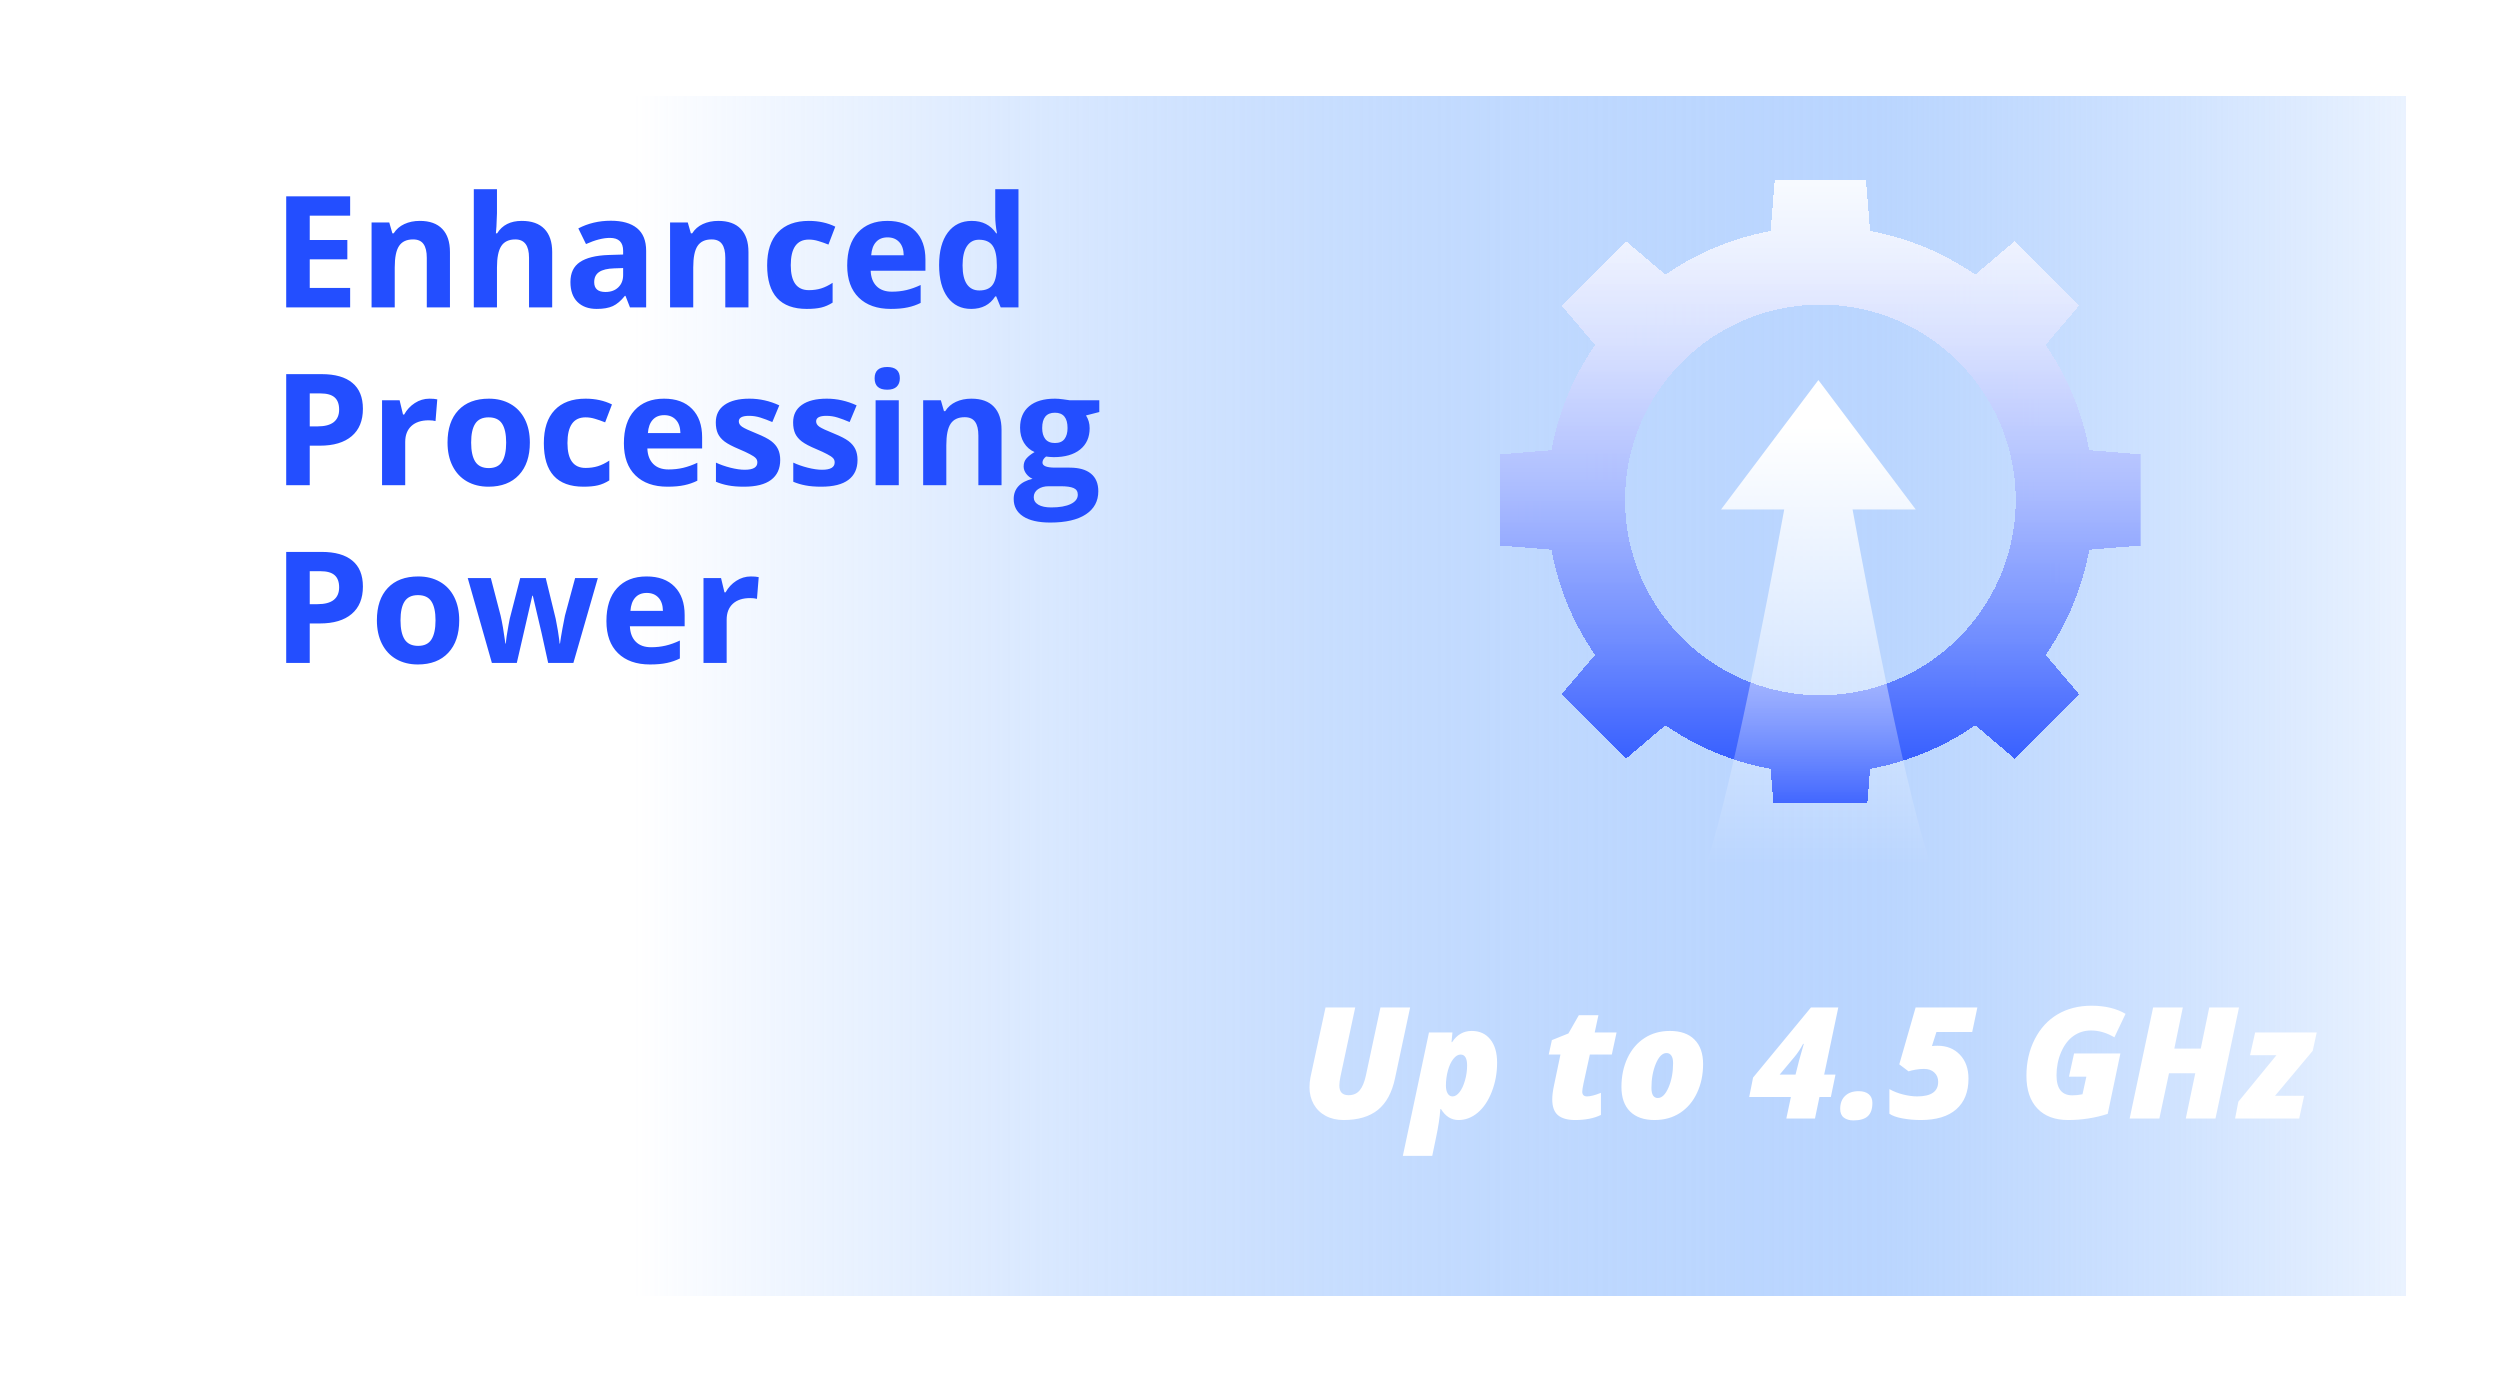 <svg width="450" height="251" viewBox="0 0 450 251" fill="none" xmlns="http://www.w3.org/2000/svg">
<g filter="url(#filter0_d_12039_18453)">
<rect x="15" y="5.332" width="420" height="220" fill="url(#paint0_linear_12039_18453)" shape-rendering="crispEdges"/>
<rect x="16" y="6.332" width="418" height="218" stroke="white" stroke-width="2" style="mix-blend-mode:overlay" shape-rendering="crispEdges"/>
</g>
<path d="M63.027 55.332H51.516V35.344H63.027V38.816H55.754V43.205H62.522V46.678H55.754V51.832H63.027V55.332ZM80.992 55.332H76.822V46.404C76.822 45.301 76.626 44.477 76.234 43.93C75.842 43.374 75.218 43.096 74.361 43.096C73.195 43.096 72.352 43.488 71.832 44.272C71.312 45.046 71.053 46.336 71.053 48.141V55.332H66.883V40.047H70.068L70.629 42.002H70.861C71.326 41.264 71.964 40.708 72.775 40.334C73.596 39.951 74.525 39.76 75.564 39.76C77.342 39.76 78.691 40.243 79.611 41.209C80.532 42.166 80.992 43.551 80.992 45.365V55.332ZM99.394 55.332H95.225V46.404C95.225 44.199 94.404 43.096 92.764 43.096C91.597 43.096 90.754 43.492 90.234 44.285C89.715 45.078 89.455 46.363 89.455 48.141V55.332H85.285V34.059H89.455V38.393C89.455 38.73 89.423 39.523 89.359 40.772L89.264 42.002H89.482C90.412 40.507 91.889 39.76 93.912 39.76C95.708 39.76 97.07 40.243 98 41.209C98.93 42.175 99.394 43.56 99.394 45.365V55.332ZM113.395 55.332L112.588 53.254H112.479C111.777 54.138 111.052 54.753 110.305 55.1C109.566 55.437 108.6 55.605 107.406 55.605C105.939 55.605 104.781 55.186 103.934 54.348C103.095 53.509 102.676 52.315 102.676 50.766C102.676 49.143 103.241 47.949 104.371 47.184C105.51 46.409 107.224 45.98 109.512 45.898L112.164 45.816V45.147C112.164 43.597 111.371 42.822 109.785 42.822C108.564 42.822 107.128 43.191 105.479 43.93L104.098 41.113C105.857 40.193 107.807 39.732 109.949 39.732C112 39.732 113.572 40.179 114.666 41.072C115.76 41.965 116.307 43.324 116.307 45.147V55.332H113.395ZM112.164 48.25L110.551 48.305C109.339 48.341 108.436 48.56 107.844 48.961C107.251 49.362 106.955 49.973 106.955 50.793C106.955 51.969 107.63 52.557 108.979 52.557C109.945 52.557 110.715 52.279 111.289 51.723C111.872 51.167 112.164 50.428 112.164 49.508V48.25ZM134.723 55.332H130.553V46.404C130.553 45.301 130.357 44.477 129.965 43.93C129.573 43.374 128.949 43.096 128.092 43.096C126.925 43.096 126.082 43.488 125.562 44.272C125.043 45.046 124.783 46.336 124.783 48.141V55.332H120.613V40.047H123.799L124.359 42.002H124.592C125.057 41.264 125.695 40.708 126.506 40.334C127.326 39.951 128.256 39.76 129.295 39.76C131.072 39.76 132.421 40.243 133.342 41.209C134.262 42.166 134.723 43.551 134.723 45.365V55.332ZM145.223 55.605C140.465 55.605 138.086 52.994 138.086 47.772C138.086 45.174 138.733 43.191 140.027 41.824C141.322 40.448 143.176 39.76 145.592 39.76C147.36 39.76 148.946 40.106 150.35 40.799L149.119 44.025C148.463 43.761 147.852 43.547 147.287 43.383C146.722 43.21 146.157 43.123 145.592 43.123C143.423 43.123 142.338 44.663 142.338 47.744C142.338 50.734 143.423 52.228 145.592 52.228C146.394 52.228 147.137 52.124 147.82 51.914C148.504 51.695 149.188 51.358 149.871 50.902V54.471C149.197 54.899 148.513 55.195 147.82 55.359C147.137 55.523 146.271 55.605 145.223 55.605ZM159.756 42.727C158.872 42.727 158.179 43.009 157.678 43.574C157.176 44.13 156.889 44.923 156.816 45.953H162.668C162.65 44.923 162.381 44.13 161.861 43.574C161.342 43.009 160.64 42.727 159.756 42.727ZM160.344 55.605C157.883 55.605 155.96 54.926 154.574 53.568C153.189 52.21 152.496 50.287 152.496 47.799C152.496 45.238 153.134 43.26 154.41 41.865C155.695 40.462 157.468 39.76 159.729 39.76C161.889 39.76 163.57 40.375 164.773 41.605C165.977 42.836 166.578 44.536 166.578 46.705V48.728H156.721C156.766 49.913 157.117 50.839 157.773 51.504C158.43 52.169 159.35 52.502 160.535 52.502C161.456 52.502 162.326 52.406 163.146 52.215C163.967 52.023 164.824 51.718 165.717 51.299V54.525C164.988 54.89 164.208 55.159 163.379 55.332C162.549 55.514 161.538 55.605 160.344 55.605ZM174.809 55.605C173.013 55.605 171.6 54.908 170.57 53.514C169.549 52.119 169.039 50.187 169.039 47.717C169.039 45.21 169.559 43.26 170.598 41.865C171.646 40.462 173.086 39.76 174.918 39.76C176.841 39.76 178.309 40.507 179.32 42.002H179.457C179.247 40.863 179.143 39.846 179.143 38.953V34.059H183.326V55.332H180.127L179.32 53.35H179.143C178.195 54.853 176.75 55.605 174.809 55.605ZM176.271 52.283C177.338 52.283 178.117 51.973 178.609 51.353C179.111 50.734 179.384 49.681 179.43 48.195V47.744C179.43 46.103 179.174 44.928 178.664 44.217C178.163 43.506 177.342 43.15 176.203 43.15C175.273 43.15 174.549 43.547 174.029 44.34C173.519 45.124 173.264 46.268 173.264 47.772C173.264 49.275 173.523 50.406 174.043 51.162C174.562 51.91 175.305 52.283 176.271 52.283ZM55.754 76.75H57.148C58.452 76.75 59.427 76.495 60.074 75.984C60.721 75.465 61.045 74.713 61.045 73.728C61.045 72.735 60.772 72.001 60.225 71.527C59.687 71.053 58.839 70.816 57.682 70.816H55.754V76.75ZM65.324 73.578C65.324 75.729 64.65 77.374 63.301 78.514C61.961 79.653 60.051 80.223 57.572 80.223H55.754V87.332H51.516V67.344H57.9C60.325 67.344 62.166 67.868 63.424 68.916C64.691 69.955 65.324 71.509 65.324 73.578ZM77.301 71.76C77.866 71.76 78.335 71.801 78.709 71.883L78.394 75.793C78.057 75.702 77.647 75.656 77.164 75.656C75.833 75.656 74.794 75.998 74.047 76.682C73.309 77.365 72.939 78.322 72.939 79.553V87.332H68.769V72.047H71.928L72.543 74.617H72.748C73.222 73.76 73.86 73.072 74.662 72.553C75.473 72.024 76.353 71.76 77.301 71.76ZM84.807 79.662C84.807 81.175 85.053 82.319 85.545 83.094C86.046 83.868 86.857 84.256 87.978 84.256C89.091 84.256 89.888 83.873 90.371 83.107C90.863 82.333 91.109 81.184 91.109 79.662C91.109 78.149 90.863 77.014 90.371 76.258C89.879 75.501 89.072 75.123 87.951 75.123C86.839 75.123 86.037 75.501 85.545 76.258C85.053 77.005 84.807 78.14 84.807 79.662ZM95.375 79.662C95.375 82.15 94.719 84.096 93.406 85.5C92.094 86.904 90.266 87.606 87.924 87.606C86.456 87.606 85.162 87.287 84.041 86.648C82.92 86.001 82.059 85.076 81.457 83.873C80.856 82.67 80.555 81.266 80.555 79.662C80.555 77.165 81.206 75.223 82.51 73.838C83.813 72.453 85.645 71.76 88.006 71.76C89.473 71.76 90.768 72.079 91.889 72.717C93.01 73.355 93.871 74.271 94.473 75.465C95.074 76.659 95.375 78.058 95.375 79.662ZM105.027 87.606C100.27 87.606 97.891 84.994 97.891 79.772C97.891 77.174 98.538 75.191 99.832 73.824C101.126 72.448 102.981 71.76 105.396 71.76C107.165 71.76 108.751 72.106 110.154 72.799L108.924 76.025C108.268 75.761 107.657 75.547 107.092 75.383C106.527 75.21 105.962 75.123 105.396 75.123C103.227 75.123 102.143 76.663 102.143 79.744C102.143 82.734 103.227 84.228 105.396 84.228C106.199 84.228 106.941 84.124 107.625 83.914C108.309 83.695 108.992 83.358 109.676 82.902V86.471C109.001 86.899 108.318 87.195 107.625 87.359C106.941 87.523 106.076 87.606 105.027 87.606ZM119.561 74.727C118.676 74.727 117.984 75.009 117.482 75.574C116.981 76.13 116.694 76.923 116.621 77.953H122.473C122.454 76.923 122.186 76.13 121.666 75.574C121.146 75.009 120.445 74.727 119.561 74.727ZM120.148 87.606C117.688 87.606 115.764 86.926 114.379 85.568C112.993 84.21 112.301 82.287 112.301 79.799C112.301 77.238 112.939 75.26 114.215 73.865C115.5 72.462 117.273 71.76 119.533 71.76C121.693 71.76 123.375 72.375 124.578 73.606C125.781 74.836 126.383 76.536 126.383 78.705V80.728H116.525C116.571 81.913 116.922 82.838 117.578 83.504C118.234 84.169 119.155 84.502 120.34 84.502C121.26 84.502 122.131 84.406 122.951 84.215C123.771 84.023 124.628 83.718 125.521 83.299V86.525C124.792 86.89 124.013 87.159 123.184 87.332C122.354 87.514 121.342 87.606 120.148 87.606ZM140.438 82.793C140.438 84.361 139.891 85.555 138.797 86.375C137.712 87.195 136.085 87.606 133.916 87.606C132.804 87.606 131.856 87.528 131.072 87.373C130.288 87.227 129.555 87.008 128.871 86.717V83.272C129.646 83.636 130.516 83.941 131.482 84.188C132.458 84.434 133.314 84.557 134.053 84.557C135.566 84.557 136.322 84.119 136.322 83.244C136.322 82.916 136.222 82.652 136.021 82.451C135.821 82.242 135.475 82.009 134.982 81.754C134.49 81.49 133.834 81.184 133.014 80.838C131.838 80.346 130.972 79.89 130.416 79.471C129.869 79.051 129.468 78.573 129.213 78.035C128.967 77.488 128.844 76.818 128.844 76.025C128.844 74.667 129.368 73.619 130.416 72.881C131.473 72.133 132.968 71.76 134.9 71.76C136.742 71.76 138.533 72.161 140.273 72.963L139.016 75.971C138.25 75.643 137.535 75.374 136.869 75.164C136.204 74.954 135.525 74.85 134.832 74.85C133.602 74.85 132.986 75.182 132.986 75.848C132.986 76.221 133.182 76.545 133.574 76.818C133.975 77.092 134.846 77.497 136.186 78.035C137.38 78.518 138.255 78.969 138.811 79.389C139.367 79.808 139.777 80.291 140.041 80.838C140.305 81.385 140.438 82.037 140.438 82.793ZM154.355 82.793C154.355 84.361 153.809 85.555 152.715 86.375C151.63 87.195 150.003 87.606 147.834 87.606C146.722 87.606 145.774 87.528 144.99 87.373C144.206 87.227 143.473 87.008 142.789 86.717V83.272C143.564 83.636 144.434 83.941 145.4 84.188C146.376 84.434 147.232 84.557 147.971 84.557C149.484 84.557 150.24 84.119 150.24 83.244C150.24 82.916 150.14 82.652 149.939 82.451C149.739 82.242 149.393 82.009 148.9 81.754C148.408 81.49 147.752 81.184 146.932 80.838C145.756 80.346 144.89 79.89 144.334 79.471C143.787 79.051 143.386 78.573 143.131 78.035C142.885 77.488 142.762 76.818 142.762 76.025C142.762 74.667 143.286 73.619 144.334 72.881C145.391 72.133 146.886 71.76 148.818 71.76C150.66 71.76 152.451 72.161 154.191 72.963L152.934 75.971C152.168 75.643 151.452 75.374 150.787 75.164C150.122 74.954 149.443 74.85 148.75 74.85C147.52 74.85 146.904 75.182 146.904 75.848C146.904 76.221 147.1 76.545 147.492 76.818C147.893 77.092 148.764 77.497 150.104 78.035C151.298 78.518 152.173 78.969 152.729 79.389C153.285 79.808 153.695 80.291 153.959 80.838C154.223 81.385 154.355 82.037 154.355 82.793ZM157.432 68.096C157.432 66.738 158.188 66.059 159.701 66.059C161.214 66.059 161.971 66.738 161.971 68.096C161.971 68.743 161.779 69.249 161.396 69.613C161.023 69.969 160.458 70.147 159.701 70.147C158.188 70.147 157.432 69.463 157.432 68.096ZM161.779 87.332H157.609V72.047H161.779V87.332ZM180.277 87.332H176.107V78.404C176.107 77.301 175.911 76.477 175.52 75.93C175.128 75.374 174.503 75.096 173.646 75.096C172.48 75.096 171.637 75.488 171.117 76.272C170.598 77.046 170.338 78.336 170.338 80.141V87.332H166.168V72.047H169.354L169.914 74.002H170.146C170.611 73.264 171.249 72.708 172.061 72.334C172.881 71.951 173.811 71.76 174.85 71.76C176.627 71.76 177.976 72.243 178.896 73.209C179.817 74.166 180.277 75.551 180.277 77.365V87.332ZM197.873 72.047V74.166L195.48 74.781C195.918 75.465 196.137 76.231 196.137 77.078C196.137 78.719 195.562 79.999 194.414 80.92C193.275 81.831 191.689 82.287 189.656 82.287L188.904 82.246L188.289 82.178C187.861 82.506 187.646 82.87 187.646 83.272C187.646 83.873 188.412 84.174 189.943 84.174H192.541C194.218 84.174 195.494 84.534 196.369 85.254C197.253 85.974 197.695 87.031 197.695 88.426C197.695 90.212 196.948 91.598 195.453 92.582C193.967 93.566 191.83 94.059 189.041 94.059C186.908 94.059 185.277 93.685 184.146 92.938C183.025 92.199 182.465 91.16 182.465 89.82C182.465 88.9 182.752 88.13 183.326 87.51C183.9 86.89 184.743 86.448 185.855 86.184C185.427 86.001 185.053 85.705 184.734 85.295C184.415 84.876 184.256 84.434 184.256 83.969C184.256 83.385 184.424 82.902 184.762 82.519C185.099 82.128 185.587 81.745 186.225 81.371C185.423 81.025 184.785 80.469 184.311 79.703C183.846 78.938 183.613 78.035 183.613 76.996C183.613 75.328 184.156 74.038 185.24 73.127C186.325 72.216 187.874 71.76 189.889 71.76C190.317 71.76 190.823 71.801 191.406 71.883C191.999 71.956 192.377 72.01 192.541 72.047H197.873ZM186.074 89.492C186.074 90.066 186.348 90.518 186.895 90.846C187.451 91.174 188.225 91.338 189.219 91.338C190.714 91.338 191.885 91.133 192.732 90.723C193.58 90.312 194.004 89.752 194.004 89.041C194.004 88.467 193.753 88.07 193.252 87.852C192.751 87.633 191.976 87.523 190.928 87.523H188.768C188.002 87.523 187.359 87.701 186.84 88.057C186.329 88.421 186.074 88.9 186.074 89.492ZM187.592 77.051C187.592 77.88 187.779 78.537 188.152 79.019C188.535 79.503 189.114 79.744 189.889 79.744C190.673 79.744 191.247 79.503 191.611 79.019C191.976 78.537 192.158 77.88 192.158 77.051C192.158 75.21 191.402 74.289 189.889 74.289C188.357 74.289 187.592 75.21 187.592 77.051ZM55.754 108.75H57.148C58.452 108.75 59.427 108.495 60.074 107.984C60.721 107.465 61.045 106.713 61.045 105.729C61.045 104.735 60.772 104.001 60.225 103.527C59.687 103.053 58.839 102.816 57.682 102.816H55.754V108.75ZM65.324 105.578C65.324 107.729 64.65 109.374 63.301 110.514C61.961 111.653 60.051 112.223 57.572 112.223H55.754V119.332H51.516V99.344H57.9C60.325 99.344 62.166 99.868 63.424 100.916C64.691 101.955 65.324 103.509 65.324 105.578ZM72.092 111.662C72.092 113.175 72.338 114.319 72.83 115.094C73.331 115.868 74.143 116.256 75.264 116.256C76.376 116.256 77.173 115.873 77.656 115.107C78.148 114.333 78.394 113.184 78.394 111.662C78.394 110.149 78.148 109.014 77.656 108.258C77.164 107.501 76.357 107.123 75.236 107.123C74.124 107.123 73.322 107.501 72.83 108.258C72.338 109.005 72.092 110.14 72.092 111.662ZM82.66 111.662C82.66 114.15 82.004 116.096 80.691 117.5C79.379 118.904 77.551 119.605 75.209 119.605C73.742 119.605 72.447 119.286 71.326 118.648C70.205 118.001 69.344 117.076 68.742 115.873C68.141 114.67 67.84 113.266 67.84 111.662C67.84 109.165 68.492 107.223 69.795 105.838C71.098 104.452 72.93 103.76 75.291 103.76C76.758 103.76 78.053 104.079 79.174 104.717C80.295 105.355 81.156 106.271 81.758 107.465C82.359 108.659 82.66 110.058 82.66 111.662ZM98.67 119.332L97.494 113.986L95.908 107.232H95.812L93.023 119.332H88.539L84.191 104.047H88.348L90.111 110.814C90.394 112.027 90.681 113.699 90.973 115.832H91.055C91.091 115.139 91.251 114.041 91.533 112.537L91.752 111.375L93.639 104.047H98.232L100.023 111.375C100.06 111.576 100.115 111.872 100.188 112.264C100.27 112.656 100.347 113.075 100.42 113.521C100.493 113.959 100.557 114.392 100.611 114.82C100.675 115.24 100.712 115.577 100.721 115.832H100.803C100.885 115.176 101.031 114.278 101.24 113.139C101.45 111.99 101.6 111.215 101.691 110.814L103.523 104.047H107.611L103.209 119.332H98.67ZM116.416 106.727C115.532 106.727 114.839 107.009 114.338 107.574C113.837 108.13 113.549 108.923 113.477 109.953H119.328C119.31 108.923 119.041 108.13 118.521 107.574C118.002 107.009 117.3 106.727 116.416 106.727ZM117.004 119.605C114.543 119.605 112.62 118.926 111.234 117.568C109.849 116.21 109.156 114.287 109.156 111.799C109.156 109.238 109.794 107.26 111.07 105.865C112.355 104.462 114.128 103.76 116.389 103.76C118.549 103.76 120.23 104.375 121.434 105.605C122.637 106.836 123.238 108.536 123.238 110.705V112.729H113.381C113.426 113.913 113.777 114.839 114.434 115.504C115.09 116.169 116.01 116.502 117.195 116.502C118.116 116.502 118.986 116.406 119.807 116.215C120.627 116.023 121.484 115.718 122.377 115.299V118.525C121.648 118.89 120.868 119.159 120.039 119.332C119.21 119.514 118.198 119.605 117.004 119.605ZM135.16 103.76C135.725 103.76 136.195 103.801 136.568 103.883L136.254 107.793C135.917 107.702 135.507 107.656 135.023 107.656C133.693 107.656 132.654 107.998 131.906 108.682C131.168 109.365 130.799 110.322 130.799 111.553V119.332H126.629V104.047H129.787L130.402 106.617H130.607C131.081 105.76 131.719 105.072 132.521 104.553C133.333 104.024 134.212 103.76 135.16 103.76Z" fill="#234EFF"/>
<path d="M253.824 181.344L251.104 194.086C250.566 196.647 249.54 198.543 248.027 199.773C246.514 200.995 244.459 201.605 241.861 201.605C240.64 201.605 239.56 201.355 238.621 200.854C237.691 200.352 236.971 199.65 236.461 198.748C235.96 197.846 235.709 196.839 235.709 195.727C235.709 195.143 235.764 194.555 235.873 193.963L238.594 181.344H243.939L241.273 193.826C241.146 194.446 241.082 194.97 241.082 195.398C241.082 196.556 241.633 197.135 242.736 197.135C243.593 197.135 244.263 196.843 244.746 196.26C245.238 195.667 245.612 194.765 245.867 193.553L248.479 181.344H253.824ZM262.533 201.605C261.23 201.605 260.177 200.945 259.375 199.623H259.266C259.156 201.136 258.901 202.827 258.5 204.695L257.803 208.059H252.512L257.215 185.842H261.439L261.275 187.578H261.385C262.26 186.238 263.436 185.568 264.912 185.568C266.334 185.568 267.451 186.079 268.262 187.1C269.073 188.111 269.479 189.506 269.479 191.283C269.479 193.133 269.16 194.879 268.521 196.52C267.883 198.151 267.036 199.409 265.979 200.293C264.93 201.168 263.782 201.605 262.533 201.605ZM262.902 189.82C262.447 189.82 262.014 190.08 261.604 190.6C261.193 191.119 260.865 191.821 260.619 192.705C260.382 193.589 260.264 194.487 260.264 195.398C260.264 195.991 260.368 196.465 260.578 196.82C260.788 197.176 261.084 197.354 261.467 197.354C261.904 197.354 262.324 197.094 262.725 196.574C263.126 196.055 263.449 195.357 263.695 194.482C263.951 193.607 264.078 192.71 264.078 191.789C264.078 190.477 263.686 189.82 262.902 189.82ZM285.666 197.354C286.268 197.354 287.102 197.139 288.168 196.711V200.689C286.928 201.3 285.379 201.605 283.52 201.605C282.171 201.605 281.145 201.318 280.443 200.744C279.751 200.161 279.404 199.208 279.404 197.887C279.404 197.194 279.514 196.337 279.732 195.316L280.881 189.82H278.775L279.336 187.223L282.316 186.02L284.189 182.738H287.717L287.047 185.842H290.984L290.123 189.82H286.172L285.023 195.057C284.878 195.758 284.805 196.237 284.805 196.492C284.805 197.066 285.092 197.354 285.666 197.354ZM297.82 201.605C295.915 201.605 294.443 201.09 293.404 200.061C292.374 199.031 291.859 197.559 291.859 195.645C291.859 193.73 292.219 192.003 292.939 190.463C293.669 188.913 294.689 187.71 296.002 186.854C297.314 185.997 298.846 185.568 300.596 185.568C302.501 185.568 303.968 186.083 304.998 187.113C306.037 188.143 306.557 189.615 306.557 191.529C306.557 193.443 306.192 195.175 305.463 196.725C304.743 198.265 303.727 199.464 302.414 200.32C301.102 201.177 299.57 201.605 297.82 201.605ZM299.98 189.547C299.233 189.547 298.59 190.185 298.053 191.461C297.524 192.728 297.26 194.182 297.26 195.822C297.26 197.035 297.643 197.641 298.408 197.641C299.146 197.641 299.789 197.007 300.336 195.74C300.883 194.473 301.156 193.015 301.156 191.365C301.156 190.764 301.051 190.312 300.842 190.012C300.632 189.702 300.345 189.547 299.98 189.547ZM329.553 197.463H327.502L326.695 201.332H321.541L322.361 197.463H314.855L315.553 193.963L325.971 181.344H330.893L328.35 193.43H330.387L329.553 197.463ZM323.195 193.43L323.865 190.777C324.13 189.802 324.403 188.84 324.686 187.893H324.562C324.098 188.777 323.578 189.561 323.004 190.244L320.338 193.43H323.195ZM331.234 199.596C331.234 198.602 331.531 197.823 332.123 197.258C332.715 196.693 333.531 196.41 334.57 196.41C335.336 196.41 335.938 196.592 336.375 196.957C336.812 197.322 337.031 197.846 337.031 198.529C337.031 199.605 336.758 200.398 336.211 200.908C335.664 201.419 334.798 201.674 333.613 201.674C332.902 201.674 332.328 201.505 331.891 201.168C331.453 200.831 331.234 200.307 331.234 199.596ZM348.775 188.234C350.425 188.234 351.76 188.772 352.781 189.848C353.811 190.914 354.326 192.354 354.326 194.168C354.326 196.547 353.592 198.383 352.125 199.678C350.658 200.963 348.534 201.605 345.754 201.605C344.578 201.605 343.462 201.505 342.404 201.305C341.356 201.104 340.586 200.826 340.094 200.471V196.041C340.814 196.451 341.639 196.775 342.568 197.012C343.498 197.24 344.337 197.354 345.084 197.354C347.609 197.354 348.871 196.479 348.871 194.729C348.871 194.036 348.639 193.475 348.174 193.047C347.718 192.618 347.098 192.404 346.314 192.404C345.831 192.404 345.326 192.45 344.797 192.541C344.268 192.632 343.849 192.732 343.539 192.842L341.871 191.584L344.811 181.344H355.926L354.996 185.76H348.557L347.75 188.289C348.069 188.253 348.411 188.234 348.775 188.234ZM373.33 189.629H381.67L379.387 200.498C377.108 201.236 374.734 201.605 372.264 201.605C369.885 201.605 368.039 200.913 366.727 199.527C365.414 198.142 364.758 196.178 364.758 193.635C364.758 191.201 365.259 189.005 366.262 187.045C367.264 185.085 368.636 183.595 370.377 182.574C372.127 181.544 374.16 181.029 376.475 181.029C378.899 181.029 380.941 181.517 382.6 182.492L380.59 186.717C379.195 185.896 377.801 185.486 376.406 185.486C375.203 185.486 374.137 185.819 373.207 186.484C372.286 187.141 371.548 188.116 370.992 189.41C370.445 190.704 370.172 192.085 370.172 193.553C370.172 195.959 371.124 197.162 373.029 197.162C373.604 197.162 374.21 197.098 374.848 196.971L375.545 193.799H372.414L373.33 189.629ZM398.787 201.332H393.441L395.15 193.184H390.42L388.684 201.332H383.338L387.562 181.344H392.908L391.377 188.754H396.135L397.666 181.344H403.025L398.787 201.332ZM413.854 201.332H402.314L402.902 198.311L409.766 189.93H405.008L405.924 185.842H417.012L416.287 189.15L409.506 197.244H414.742L413.854 201.332Z" fill="white"/>
<g clip-path="url(#clip0_12039_18453)">
<g filter="url(#filter1_d_12039_18453)">
<path fill-rule="evenodd" clip-rule="evenodd" d="M376.06 77.032C374.78 70.102 372.06 63.682 368.21 58.092L374.23 51.012L362.63 39.412L355.55 45.432C349.97 41.582 343.55 38.852 336.62 37.582L335.87 28.332H319.46L318.71 37.582C311.78 38.852 305.36 41.582 299.77 45.432L292.69 39.412L281.09 51.012L287.11 58.092C283.26 63.672 280.53 70.102 279.26 77.032L270.01 77.782V94.192L279.26 94.942C280.53 101.872 283.26 108.292 287.11 113.882L281.09 120.962L292.69 132.562L299.77 126.542C305.35 130.392 311.78 133.122 318.71 134.392L319.21 140.552H336.12L336.62 134.392C343.55 133.122 349.97 130.392 355.56 126.542L362.64 132.562L374.24 120.962L368.22 113.882C372.07 108.302 374.8 101.882 376.07 94.942L385.32 94.192V77.782L376.07 77.032H376.06ZM348.84 114.052C348.76 114.122 348.67 114.182 348.59 114.242C348.56 114.262 348.54 114.282 348.51 114.302C342.68 118.602 335.47 121.142 327.67 121.142C319.87 121.142 312.71 118.612 306.88 114.342C306.88 114.342 306.83 114.302 306.81 114.292C306.7 114.212 306.6 114.132 306.49 114.052C298 107.632 292.51 97.452 292.51 85.992C292.51 76.282 296.44 67.492 302.81 61.132C309.17 54.772 317.96 50.832 327.67 50.832C347.09 50.832 362.83 66.572 362.83 85.992C362.83 97.452 357.34 107.632 348.85 114.052H348.84Z" fill="url(#paint1_linear_12039_18453)" shape-rendering="crispEdges"/>
</g>
<path fill-rule="evenodd" clip-rule="evenodd" d="M307 155.842C312.24 141.092 321.16 91.702 321.16 91.702H309.79L327.31 68.412L344.83 91.702H333.46C333.46 91.702 342.38 141.092 347.62 155.842H307.01H307Z" fill="url(#paint2_linear_12039_18453)"/>
</g>
<defs>
<filter id="filter0_d_12039_18453" x="0" y="0.332" width="450" height="250" filterUnits="userSpaceOnUse" color-interpolation-filters="sRGB">
<feFlood flood-opacity="0" result="BackgroundImageFix"/>
<feColorMatrix in="SourceAlpha" type="matrix" values="0 0 0 0 0 0 0 0 0 0 0 0 0 0 0 0 0 0 127 0" result="hardAlpha"/>
<feOffset dy="10"/>
<feGaussianBlur stdDeviation="7.5"/>
<feComposite in2="hardAlpha" operator="out"/>
<feColorMatrix type="matrix" values="0 0 0 0 0 0 0 0 0 0 0 0 0 0 0 0 0 0 0.5 0"/>
<feBlend mode="darken" in2="BackgroundImageFix" result="effect1_dropShadow_12039_18453"/>
<feBlend mode="normal" in="SourceGraphic" in2="effect1_dropShadow_12039_18453" result="shape"/>
</filter>
<filter id="filter1_d_12039_18453" x="260.01" y="22.332" width="135.31" height="132.221" filterUnits="userSpaceOnUse" color-interpolation-filters="sRGB">
<feFlood flood-opacity="0" result="BackgroundImageFix"/>
<feColorMatrix in="SourceAlpha" type="matrix" values="0 0 0 0 0 0 0 0 0 0 0 0 0 0 0 0 0 0 127 0" result="hardAlpha"/>
<feOffset dy="4"/>
<feGaussianBlur stdDeviation="5"/>
<feComposite in2="hardAlpha" operator="out"/>
<feColorMatrix type="matrix" values="0 0 0 0 0 0 0 0 0 0 0 0 0 0 0 0 0 0 0.5 0"/>
<feBlend mode="normal" in2="BackgroundImageFix" result="effect1_dropShadow_12039_18453"/>
<feBlend mode="normal" in="SourceGraphic" in2="effect1_dropShadow_12039_18453" result="shape"/>
</filter>
<linearGradient id="paint0_linear_12039_18453" x1="114" y1="115.332" x2="435" y2="115.332" gradientUnits="userSpaceOnUse">
<stop stop-color="white"/>
<stop offset="0.7" stop-color="#75ACFE" stop-opacity="0.5"/>
<stop offset="1" stop-color="#408DFE" stop-opacity="0.1"/>
</linearGradient>
<linearGradient id="paint1_linear_12039_18453" x1="327.66" y1="28.332" x2="327.66" y2="140.552" gradientUnits="userSpaceOnUse">
<stop stop-color="white" stop-opacity="0.9"/>
<stop offset="0.1" stop-color="#F4F6FF" stop-opacity="0.9"/>
<stop offset="0.27" stop-color="#D9E0FF" stop-opacity="0.92"/>
<stop offset="0.49" stop-color="#ACBCFF" stop-opacity="0.94"/>
<stop offset="0.74" stop-color="#6D8AFF" stop-opacity="0.97"/>
<stop offset="1" stop-color="#234EFF"/>
</linearGradient>
<linearGradient id="paint2_linear_12039_18453" x1="327.3" y1="155.632" x2="327.3" y2="76.822" gradientUnits="userSpaceOnUse">
<stop stop-color="white" stop-opacity="0"/>
<stop offset="1" stop-color="white"/>
</linearGradient>
<clipPath id="clip0_12039_18453">
<rect width="115.32" height="127.51" fill="white" transform="translate(270 28.332)"/>
</clipPath>
</defs>
</svg>
